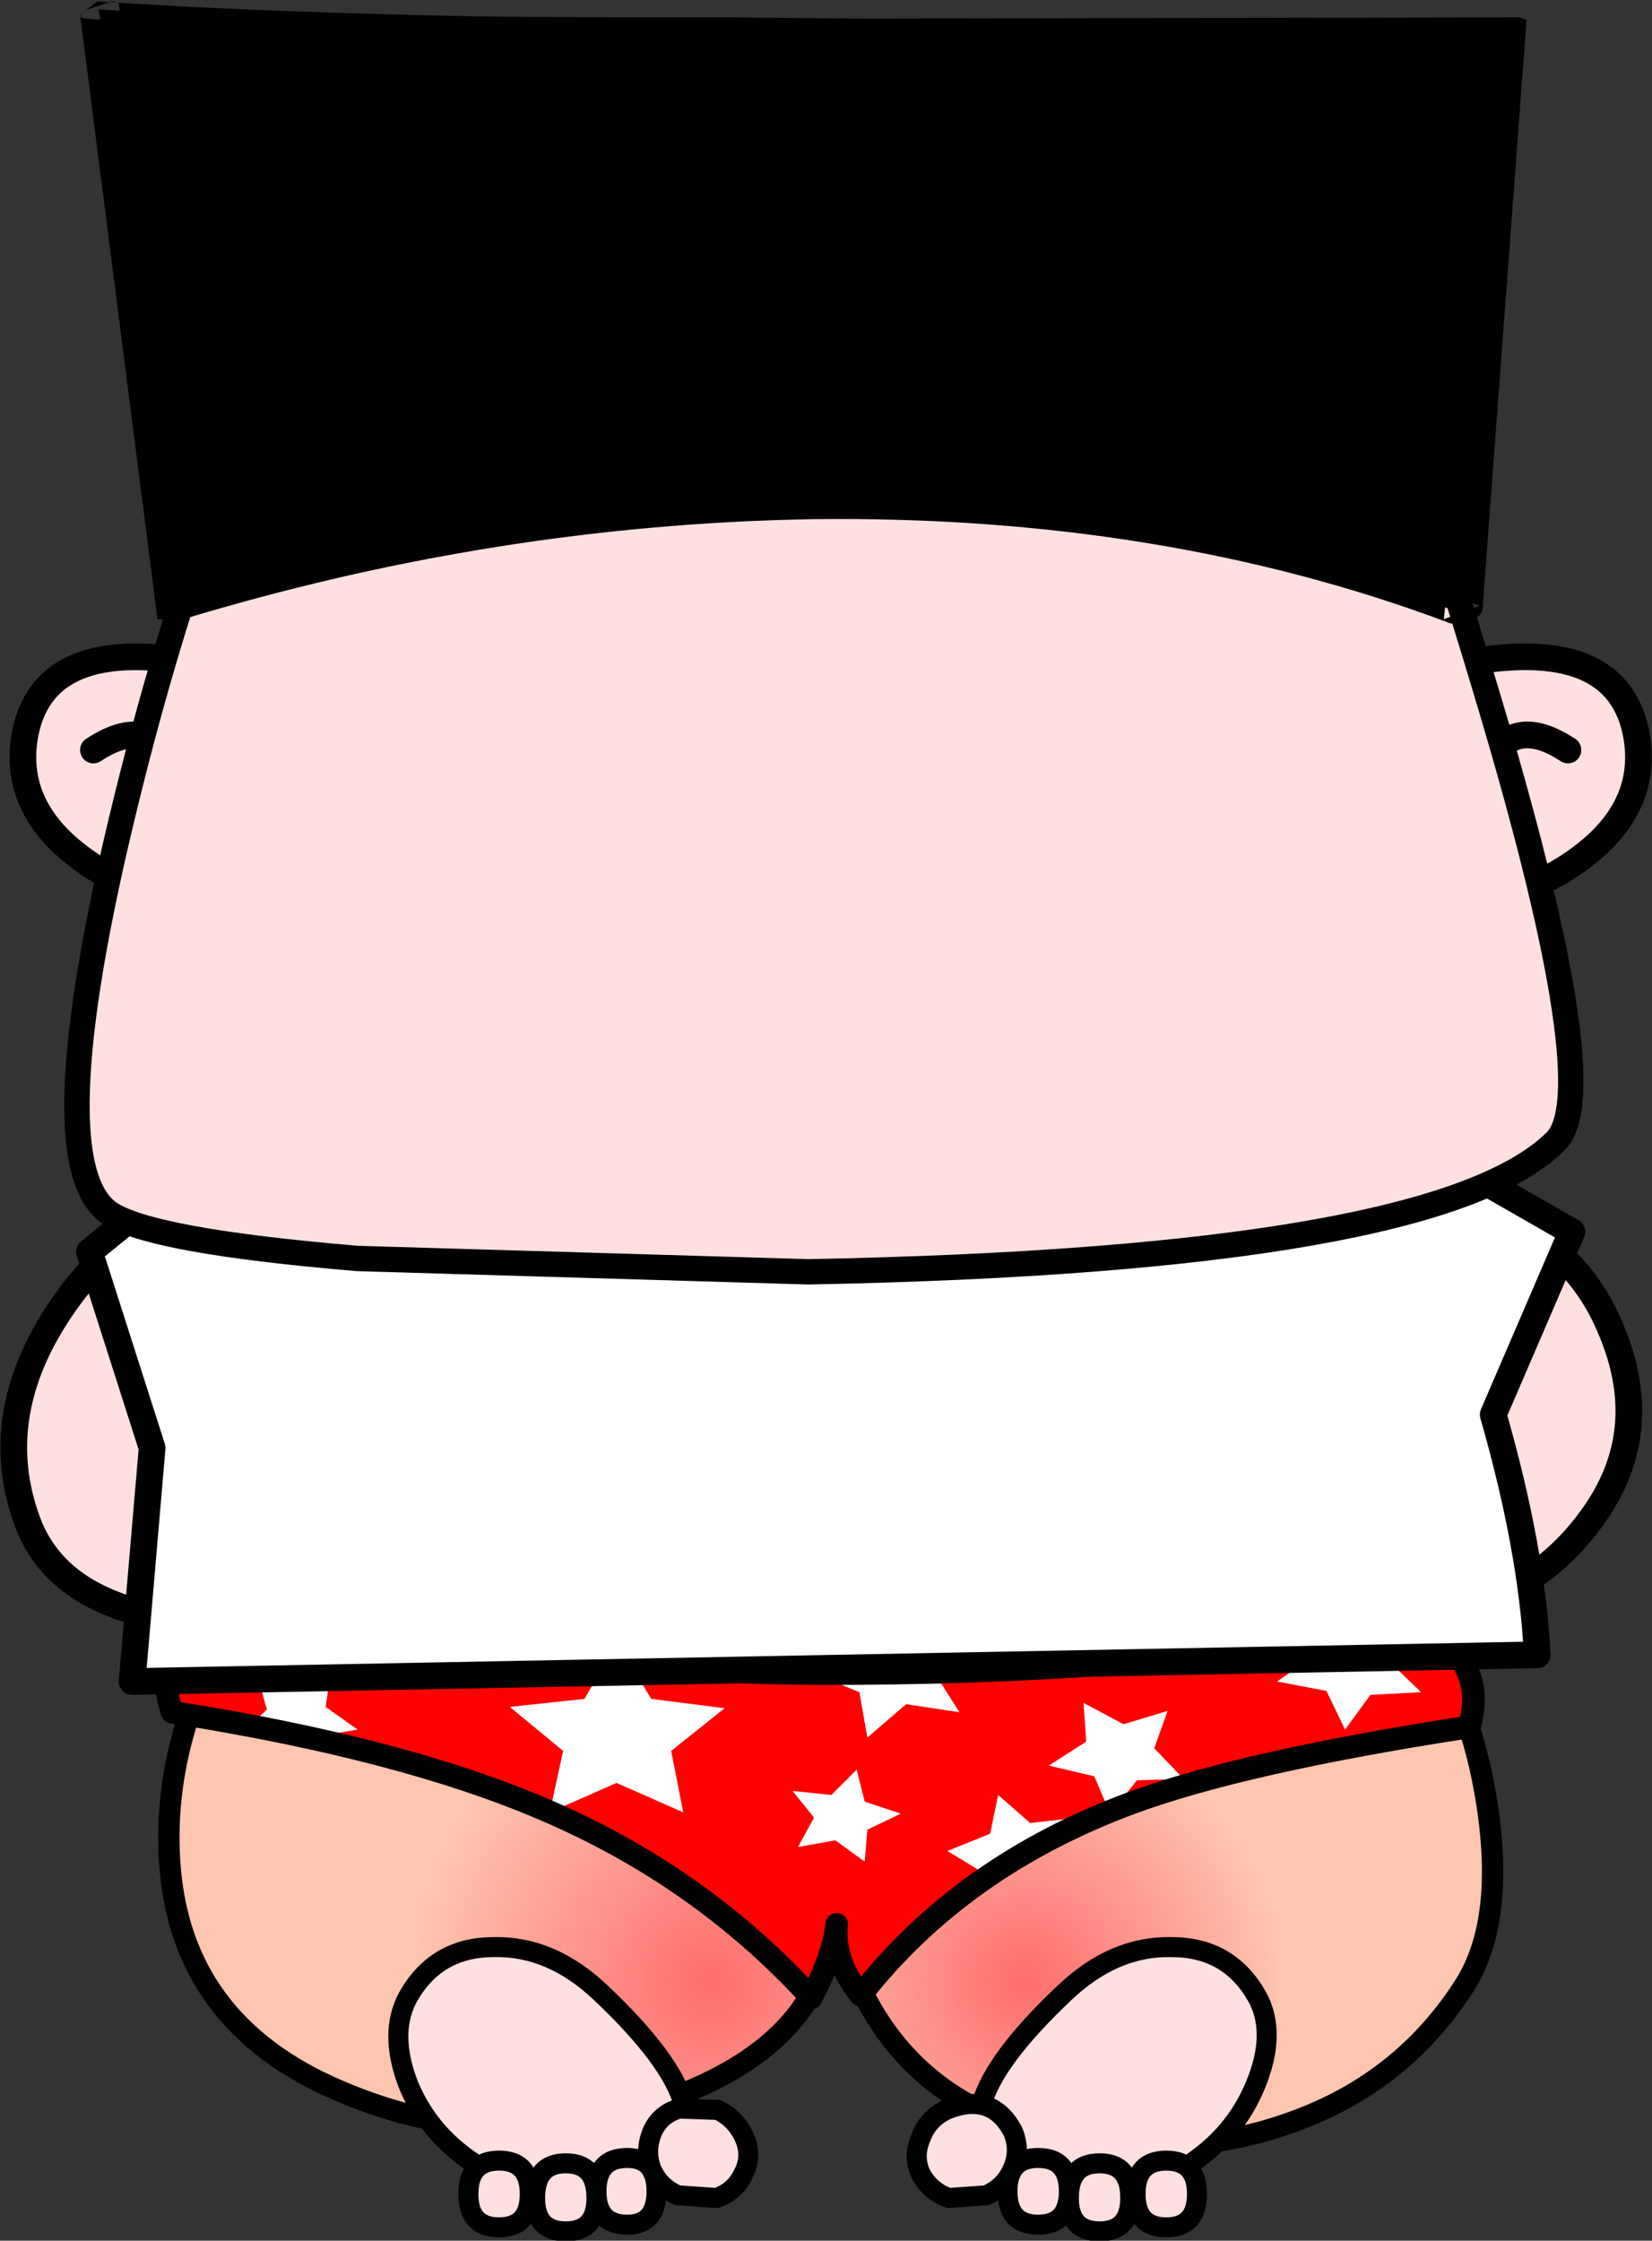 <?xml version="1.0" encoding="UTF-8" standalone="no"?>
<svg xmlns:xlink="http://www.w3.org/1999/xlink" height="83.95px" width="61.9px" xmlns="http://www.w3.org/2000/svg">
  <rect width="100%" height="100%" fill="#333333" stroke="none"/>
  <g transform="matrix(1.0, 0.0, 0.0, 1.0, 30.95, 41.35)">
    <path d="M-11.05 6.55 Q-7.2 7.35 -8.95 12.1 -9.65 13.95 -10.95 15.65 -12.25 17.3 -13.4 17.85 -17.25 19.65 -22.35 19.5 -28.4 19.35 -29.85 15.85 -31.35 12.05 -29.0 8.2 -26.85 4.7 -23.85 4.05 L-11.05 6.55" fill="#ffe0e0" fill-rule="evenodd" stroke="none"/>
    <path d="M-11.05 6.55 Q-7.2 7.35 -8.95 12.1 -9.65 13.95 -10.95 15.65 -12.25 17.3 -13.4 17.85 -17.25 19.65 -22.35 19.5 -28.4 19.35 -29.85 15.85 -31.35 12.05 -29.0 8.2 -26.85 4.7 -23.85 4.05" fill="none" stroke="#000000" stroke-linecap="round" stroke-linejoin="round" stroke-width="1.0"/>
    <path d="M11.1 17.0 Q7.3 16.25 9.1 11.6 10.7 7.45 13.45 5.75 18.4 2.65 23.2 3.65 27.85 4.55 29.45 8.55 31.0 12.3 28.75 15.45 26.8 18.2 23.7 18.85 L11.1 17.0" fill="#ffe0e0" fill-rule="evenodd" stroke="none"/>
    <path d="M11.1 17.0 Q7.3 16.25 9.1 11.6 10.7 7.45 13.45 5.75 18.4 2.65 23.2 3.65 27.85 4.55 29.45 8.55 31.0 12.3 28.75 15.45 26.8 18.2 23.7 18.85" fill="none" stroke="#000000" stroke-linecap="round" stroke-linejoin="round" stroke-width="1.0"/>
    <path d="M0.35 30.0 L0.4 30.75 0.25 30.05 0.35 30.0" fill="#ffe0e0" fill-rule="evenodd" stroke="none"/>
    <path d="M0.35 30.0 L0.25 30.05 Q0.3 35.1 -6.05 37.35 -12.25 39.55 -18.2 37.0 -24.25 34.45 -24.6 28.3 -24.9 23.0 -21.25 17.85 L-0.15 17.35 Q-0.6 21.45 0.35 30.0" fill="url(#gradient0)" fill-rule="evenodd" stroke="none"/>
    <path d="M19.4 16.95 Q23.45 19.65 24.6 25.3 25.6 30.35 23.95 33.0 21.7 36.55 17.75 38.05 13.75 39.6 9.0 38.75 2.3 37.55 0.4 30.75 -0.6 21.65 -0.15 17.35 L19.4 16.95" fill="url(#gradient1)" fill-rule="evenodd" stroke="none"/>
    <path d="M-21.25 17.85 Q-24.9 23.0 -24.6 28.3 -24.25 34.45 -18.2 37.0 -12.25 39.55 -6.05 37.35 0.3 35.1 0.25 30.05 1.9 37.5 9.0 38.75 13.75 39.6 17.75 38.05 21.7 36.55 23.95 33.0 25.6 30.35 24.6 25.3 23.45 19.65 19.4 16.95" fill="none" stroke="#000000" stroke-linecap="round" stroke-linejoin="round" stroke-width="0.8"/>
    <path d="M11.45 26.2 Q5.1 28.55 1.3 33.4 0.25 32.1 0.4 30.75 0.3 31.85 -0.55 33.5 -4.7 28.95 -10.55 26.45 -15.9 24.15 -24.5 22.8 -25.3 20.55 -22.8 19.2 -11.85 21.25 -0.35 21.35 11.15 21.4 22.45 19.7 24.8 21.0 24.1 23.35 15.65 24.65 11.45 26.2" fill="#ff0000" fill-rule="evenodd" stroke="none"/>
    <path d="M3.05 29.35 L2.9 30.55 1.85 29.75 0.45 30.0 1.05 28.95 0.25 27.9 1.7 28.05 2.65 27.15 2.95 28.3 4.3 28.75 3.05 29.35 M12.8 22.75 L12.3 24.15 13.4 25.3 11.65 25.35 10.65 26.6 10.05 25.2 8.35 24.8 9.75 23.9 9.65 22.45 11.15 23.25 12.8 22.75" fill="#ff0000" fill-rule="evenodd" stroke="none"/>
    <path d="M-11.85 22.6 L-9.05 22.3 -8.3 21.0 -7.3 21.05 -6.55 22.3 -3.8 22.65 -5.8 24.25 -5.35 26.55 -7.85 25.45 -10.35 26.55 -9.85 24.25 -11.85 22.6" fill="#ffffff" fill-rule="evenodd" stroke="none"/>
    <path d="M1.15 24.95 L1.45 26.15 2.8 26.6 1.55 27.2 1.45 28.4 0.35 27.6 -1.05 27.85 -0.45 26.75 -1.25 25.75 0.2 25.9 1.15 24.95" fill="#ffffff" fill-rule="evenodd" stroke="none"/>
    <path d="M10.65 26.6 L10.05 25.2 8.35 24.8 9.75 23.9 9.65 22.45 11.15 23.25 12.8 22.75 12.3 24.15 13.4 25.3 11.65 25.35 10.65 26.6" fill="#ffffff" fill-rule="evenodd" stroke="none"/>
    <path d="M9.45 26.75 L9.15 27.05 5.95 28.85 4.55 28.0 6.15 27.35 6.45 25.9 7.65 26.95 9.45 26.75" fill="#ffffff" fill-rule="evenodd" stroke="none"/>
    <path d="M-18.75 22.6 L-17.55 23.45 -19.05 23.7 -19.2 24.0 -21.65 23.35 -20.95 22.7 -21.3 21.45 -19.9 22.0 -18.55 21.3 -18.75 22.6" fill="#ffffff" fill-rule="evenodd" stroke="none"/>
    <path d="M1.55 23.75 L1.25 22.05 -0.45 21.35 4.05 21.3 5.0 22.8 3.0 22.5 1.55 23.75" fill="#ffffff" fill-rule="evenodd" stroke="none"/>
    <path d="M18.3 20.2 L21.35 19.85 21.05 20.85 22.3 22.05 20.4 22.15 19.45 23.45 18.75 22.0 16.9 21.65 18.35 20.65 18.3 20.2" fill="#ffffff" fill-rule="evenodd" stroke="none"/>
    <path d="M11.45 26.2 Q5.1 28.55 1.3 33.4 0.25 32.1 0.4 30.75 0.3 31.85 -0.55 33.5 -4.7 28.95 -10.55 26.45 -15.9 24.15 -24.5 22.8 -25.3 20.55 -22.8 19.2 -11.85 21.25 -0.35 21.35 11.15 21.4 22.45 19.7 24.8 21.0 24.1 23.35 15.65 24.65 11.45 26.2 Z" fill="none" stroke="#000000" stroke-linecap="round" stroke-linejoin="round" stroke-width="0.85"/>
    <path d="M-22.8 -16.35 Q-23.2 -7.7 -24.8 -7.9 -26.55 -8.05 -28.3 -9.5 -30.5 -11.35 -30.0 -13.9 -29.2 -17.8 -22.8 -16.35" fill="#ffe0e0" fill-rule="evenodd" stroke="none"/>
    <path d="M-22.8 -16.35 Q-29.2 -17.8 -30.0 -13.9 -30.5 -11.35 -28.3 -9.5 -26.55 -8.05 -24.8 -7.9 -23.2 -7.7 -22.8 -16.35 Z" fill="none" stroke="#000000" stroke-linecap="round" stroke-linejoin="round" stroke-width="1.0"/>
    <path d="M26.65 20.65 L-26.0 21.65 -25.25 12.9 -27.6 5.55 -23.3 2.05 -0.05 4.7 23.15 2.05 27.95 4.8 25.0 11.65 Q26.45 16.7 26.65 20.65" fill="#ffffff" fill-rule="evenodd" stroke="none"/>
    <path d="M26.65 20.65 L-26.0 21.65 -25.25 12.9 -27.6 5.55 -23.3 2.05 -0.05 4.7 23.15 2.05 27.95 4.8 25.0 11.65 Q26.45 16.7 26.65 20.65 Z" fill="none" stroke="#000000" stroke-linecap="round" stroke-linejoin="round" stroke-width="1.0"/>
    <path d="M-27.45 -13.25 Q-25.1 -14.8 -24.2 -12.1" fill="none" stroke="#000000" stroke-linecap="round" stroke-linejoin="round" stroke-width="1.0"/>
    <path d="M23.15 -16.35 Q29.55 -17.8 30.35 -13.9 30.85 -11.35 28.65 -9.5 26.9 -8.05 25.15 -7.9 23.55 -7.7 23.15 -16.35" fill="#ffe0e0" fill-rule="evenodd" stroke="none"/>
    <path d="M23.15 -16.35 Q29.55 -17.8 30.35 -13.9 30.85 -11.35 28.65 -9.5 26.9 -8.05 25.15 -7.9 23.55 -7.7 23.15 -16.35 Z" fill="none" stroke="#000000" stroke-linecap="round" stroke-linejoin="round" stroke-width="1.0"/>
    <path d="M27.8 -13.25 Q25.45 -14.8 24.55 -12.1" fill="none" stroke="#000000" stroke-linecap="round" stroke-linejoin="round" stroke-width="1.0"/>
    <path d="M24.9 -14.9 Q29.2 -0.45 27.35 1.4 22.9 5.85 -0.65 6.3 L-17.55 5.8 Q-25.3 5.15 -26.85 4.1 -29.65 2.15 -26.0 -12.25 -24.55 -18.0 -22.6 -23.3 -20.65 -28.65 -19.2 -30.85 -15.3 -36.8 -1.15 -35.75 7.4 -36.1 12.9 -34.65 17.7 -33.4 19.05 -31.15 21.0 -28.0 24.9 -14.9" fill="#ffe0e0" fill-rule="evenodd" stroke="none"/>
    <path d="M24.9 -14.9 Q29.2 -0.45 27.35 1.4 22.9 5.85 -0.65 6.3 L-17.55 5.8 Q-25.3 5.15 -26.85 4.1 -29.65 2.15 -26.0 -12.25 -24.55 -18.0 -22.6 -23.3 -20.65 -28.65 -19.2 -30.85 -15.3 -36.8 -1.15 -35.75 7.4 -36.1 12.9 -34.65 17.7 -33.4 19.05 -31.15 21.0 -28.0 24.9 -14.9 Z" fill="none" stroke="#000000" stroke-linecap="round" stroke-linejoin="round" stroke-width="0.95"/>
    <path d="M-24.3 -18.35 L-27.25 -41.0 Q-23.45 -40.7 -3.45 -40.7 L25.5 -40.4 23.85 -18.35 Q14.1 -22.1 0.85 -22.1 -12.4 -22.1 -24.3 -18.35" fill="#000000" fill-rule="evenodd" stroke="none"/>
    <path d="M-26.55 -41.25 L-26.75 -41.3 -27.65 -41.0 Q-28.2 -40.7 -27.7 -40.65 L-26.4 -40.55 -23.6 -18.85 -21.7 -19.35 Q4.0 -25.85 23.25 -19.1 L23.15 -18.15 24.5 -18.65 23.25 -19.1 24.35 -34.75 Q24.75 -40.05 24.95 -40.05 L18.3 -40.15 -4.7 -40.1 Q-17.65 -40.05 -26.4 -40.55 L-26.5 -41.2 -26.55 -41.25 Q-16.25 -40.6 -0.4 -40.65 L26.0 -40.7 26.25 -40.6 24.6 -18.55 Q24.6 -18.25 24.05 -18.05 23.55 -17.9 23.25 -18.05 12.55 -22.05 -0.45 -21.9 -12.45 -21.7 -24.25 -18.1 L-25.05 -18.15 -27.95 -40.8 -27.3 -41.3 -26.55 -41.25" fill="#000000" fill-rule="evenodd" stroke="none"/>
    <path d="M-12.95 39.85 Q-14.85 38.7 -15.65 36.75 -16.4 34.8 -15.65 33.45 -14.6 31.6 -12.45 31.6 -10.3 31.55 -8.45 33.3 -3.1 38.35 -6.65 40.05 -8.0 40.7 -10.0 40.6 -11.9 40.5 -12.95 39.85" fill="#ffe0e0" fill-rule="evenodd" stroke="none"/>
    <path d="M-12.95 39.85 Q-14.85 38.7 -15.65 36.75 -16.4 34.8 -15.65 33.45 -14.6 31.6 -12.45 31.6 -10.3 31.55 -8.45 33.3 -3.1 38.35 -6.65 40.05 -8.0 40.7 -10.0 40.6 -11.9 40.5 -12.95 39.85 Z" fill="none" stroke="#000000" stroke-linecap="round" stroke-linejoin="round" stroke-width="0.75"/>
    <path d="M-11.1 40.85 Q-11.1 42.1 -12.25 42.1 -13.4 42.1 -13.4 40.85 -13.4 39.6 -12.25 39.6 -11.1 39.6 -11.1 40.85" fill="#ffe0e0" fill-rule="evenodd" stroke="none"/>
    <path d="M-11.1 40.85 Q-11.1 42.1 -12.25 42.1 -13.4 42.1 -13.4 40.85 -13.4 39.6 -12.25 39.6 -11.1 39.6 -11.1 40.85 Z" fill="none" stroke="#000000" stroke-linecap="round" stroke-linejoin="round" stroke-width="0.75"/>
    <path d="M-8.6 41.0 Q-8.6 42.25 -9.75 42.25 -10.9 42.25 -10.9 41.0 -10.9 39.7 -9.75 39.7 -8.6 39.7 -8.6 41.0" fill="#ffe0e0" fill-rule="evenodd" stroke="none"/>
    <path d="M-8.6 41.0 Q-8.6 42.25 -9.75 42.25 -10.9 42.25 -10.9 41.0 -10.9 39.7 -9.75 39.7 -8.6 39.7 -8.6 41.0 Z" fill="none" stroke="#000000" stroke-linecap="round" stroke-linejoin="round" stroke-width="0.75"/>
    <path d="M-6.35 40.75 Q-6.35 42.0 -7.45 42.0 -8.6 42.0 -8.6 40.75 -8.6 39.5 -7.45 39.5 -6.35 39.5 -6.35 40.75" fill="#ffe0e0" fill-rule="evenodd" stroke="none"/>
    <path d="M-6.35 40.75 Q-6.35 42.0 -7.45 42.0 -8.6 42.0 -8.6 40.75 -8.6 39.5 -7.45 39.5 -6.35 39.5 -6.35 40.75 Z" fill="none" stroke="#000000" stroke-linecap="round" stroke-linejoin="round" stroke-width="0.75"/>
    <path d="M-3.1 40.1 Q-3.4 40.75 -4.1 41.0 L-5.55 40.9 Q-6.25 40.6 -6.55 39.9 -6.8 39.2 -6.5 38.5 -6.2 37.85 -5.5 37.65 L-4.05 37.7 Q-3.35 38.05 -3.05 38.75 -2.75 39.45 -3.1 40.1" fill="#ffe0e0" fill-rule="evenodd" stroke="none"/>
    <path d="M-3.1 40.1 Q-3.4 40.75 -4.1 41.0 L-5.55 40.9 Q-6.25 40.6 -6.55 39.9 -6.8 39.2 -6.5 38.5 -6.2 37.85 -5.5 37.65 L-4.05 37.7 Q-3.35 38.05 -3.05 38.75 -2.75 39.45 -3.1 40.1 Z" fill="none" stroke="#000000" stroke-linecap="round" stroke-linejoin="round" stroke-width="0.75"/>
    <path d="M13.45 39.85 Q12.4 40.5 10.5 40.6 8.5 40.7 7.15 40.05 3.6 38.35 8.95 33.3 10.8 31.55 12.95 31.6 15.1 31.6 16.15 33.45 16.9 34.8 16.1 36.75 15.3 38.7 13.45 39.85" fill="#ffe0e0" fill-rule="evenodd" stroke="none"/>
    <path d="M13.45 39.85 Q15.3 38.7 16.1 36.75 16.9 34.8 16.15 33.45 15.1 31.6 12.95 31.6 10.8 31.55 8.95 33.3 3.6 38.35 7.15 40.05 8.5 40.7 10.5 40.6 12.4 40.5 13.45 39.85 Z" fill="none" stroke="#000000" stroke-linecap="round" stroke-linejoin="round" stroke-width="0.75"/>
    <path d="M11.6 40.85 Q11.6 39.6 12.75 39.6 13.9 39.6 13.9 40.85 13.9 42.1 12.75 42.1 11.6 42.1 11.6 40.85" fill="#ffe0e0" fill-rule="evenodd" stroke="none"/>
    <path d="M11.6 40.85 Q11.6 42.1 12.75 42.1 13.9 42.1 13.9 40.85 13.9 39.6 12.75 39.6 11.6 39.6 11.6 40.85 Z" fill="none" stroke="#000000" stroke-linecap="round" stroke-linejoin="round" stroke-width="0.75"/>
    <path d="M9.1 41.0 Q9.1 39.7 10.25 39.7 11.4 39.7 11.4 41.0 11.4 42.25 10.25 42.25 9.1 42.25 9.1 41.0" fill="#ffe0e0" fill-rule="evenodd" stroke="none"/>
    <path d="M9.1 41.0 Q9.1 42.25 10.25 42.25 11.4 42.25 11.4 41.0 11.4 39.7 10.25 39.7 9.1 39.7 9.1 41.0 Z" fill="none" stroke="#000000" stroke-linecap="round" stroke-linejoin="round" stroke-width="0.75"/>
    <path d="M6.8 40.75 Q6.8 39.5 7.95 39.5 9.1 39.5 9.1 40.75 9.1 42.0 7.95 42.0 6.8 42.0 6.8 40.75" fill="#ffe0e0" fill-rule="evenodd" stroke="none"/>
    <path d="M6.8 40.75 Q6.8 42.0 7.95 42.0 9.1 42.0 9.1 40.75 9.1 39.5 7.95 39.5 6.8 39.5 6.8 40.75 Z" fill="none" stroke="#000000" stroke-linecap="round" stroke-linejoin="round" stroke-width="0.75"/>
    <path d="M3.55 40.1 Q3.25 39.45 3.55 38.75 3.8 38.05 4.5 37.7 6.2 37.0 7.0 38.5 7.3 39.2 7.0 39.9 6.7 40.6 6.0 40.9 L4.6 41.0 Q3.9 40.75 3.55 40.1" fill="#ffe0e0" fill-rule="evenodd" stroke="none"/>
    <path d="M3.55 40.1 Q3.9 40.75 4.6 41.0 L6.0 40.9 Q6.7 40.6 7.0 39.9 7.3 39.2 7.0 38.5 6.2 37.0 4.5 37.7 3.8 38.05 3.55 38.75 3.25 39.45 3.55 40.1 Z" fill="none" stroke="#000000" stroke-linecap="round" stroke-linejoin="round" stroke-width="0.75"/>
  </g>
  <defs>
    <radialGradient cx="0" cy="0" gradientTransform="matrix(0.028, 0.0, 0.0, 0.028, -4.3, 32.9)" gradientUnits="userSpaceOnUse" id="gradient0" r="819.2" spreadMethod="pad">
      <stop offset="0.0" stop-color="#fe6d6d"/>
      <stop offset="0.486" stop-color="#fec5af"/>
    </radialGradient>
    <radialGradient cx="0" cy="0" gradientTransform="matrix(0.024, 0.0, 0.0, 0.024, 7.45, 32.9)" gradientUnits="userSpaceOnUse" id="gradient1" r="819.2" spreadMethod="pad">
      <stop offset="0.0" stop-color="#fe6d6d"/>
      <stop offset="0.486" stop-color="#fec5af"/>
    </radialGradient>
  </defs>
</svg>
